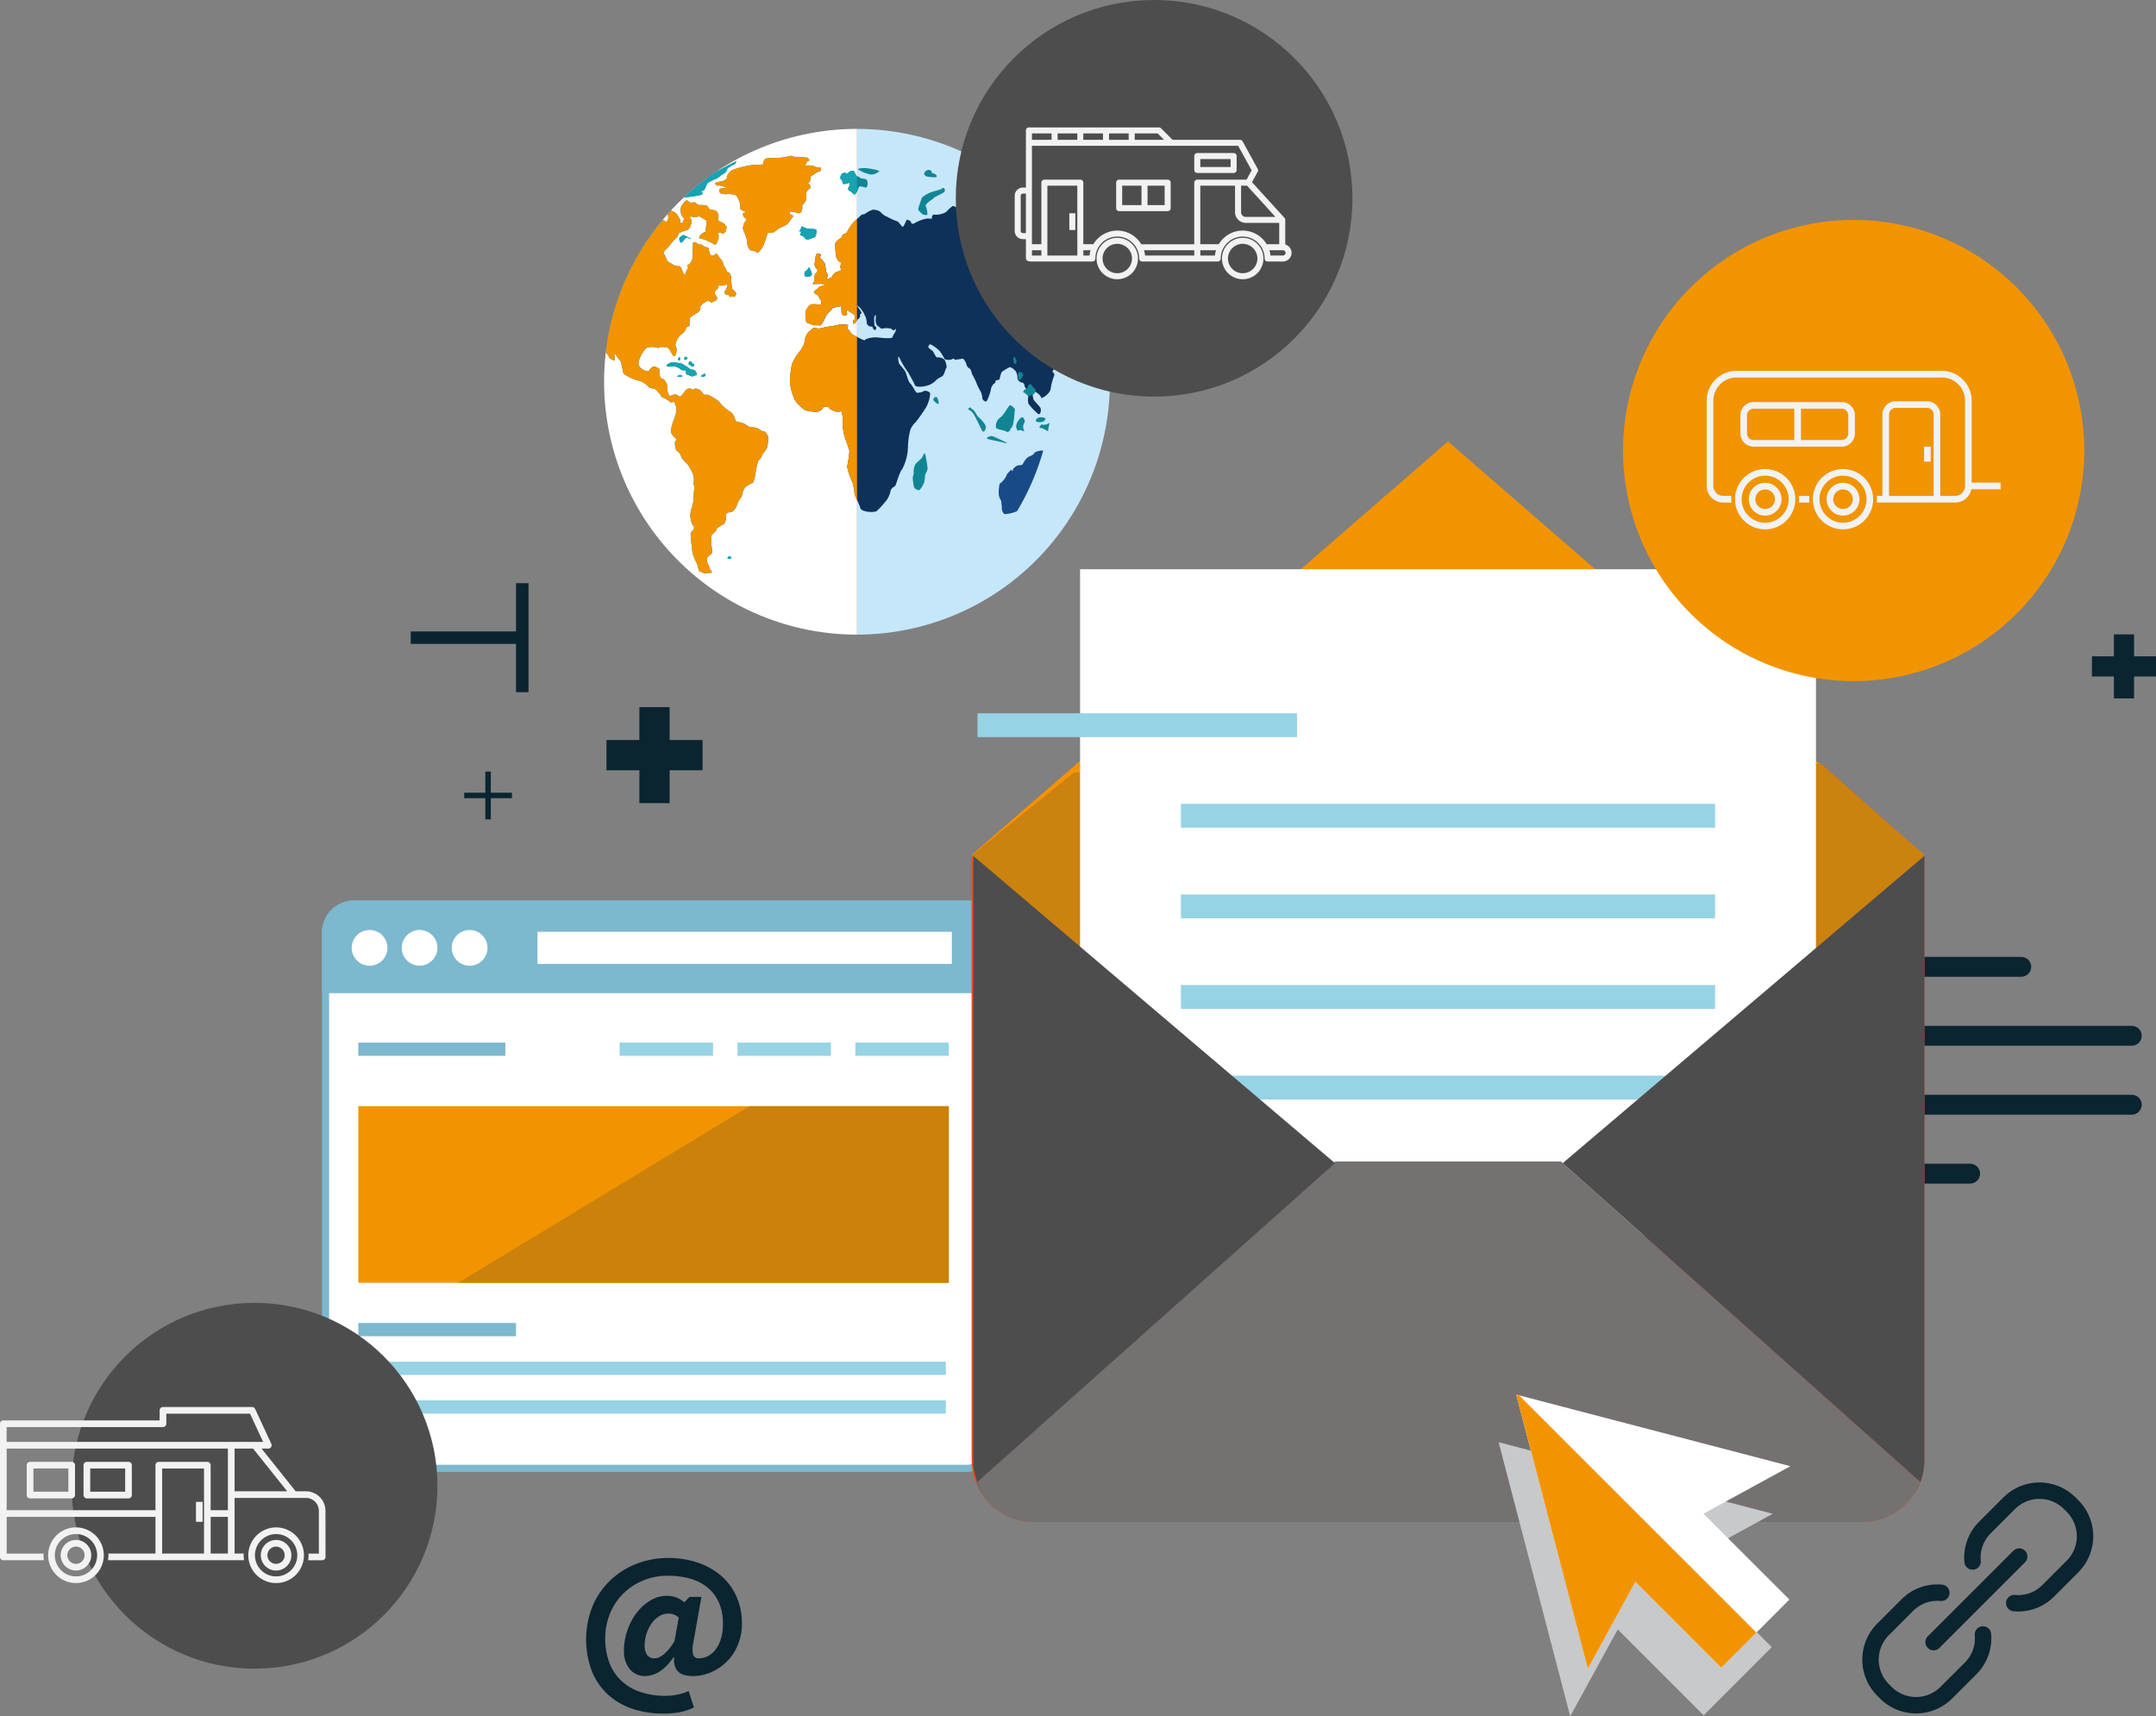 <?xml version="1.0" encoding="UTF-8"?>
<svg xmlns="http://www.w3.org/2000/svg" xmlns:xlink="http://www.w3.org/1999/xlink" width="322.606" height="256.834" viewBox="0 0 322.606 256.834">
  <rect x="0" y="0" width="322.606" height="256.834" fill="#808080" stroke="none"/>
  <defs>
    <clipPath id="clip-path">
      <rect id="Прямоугольник_147" data-name="Прямоугольник 147" width="41.021" height="41.014" fill="none"></rect>
    </clipPath>
  </defs>
  <g id="Сгруппировать_859" data-name="Сгруппировать 859" transform="translate(-1776.713 1465.197)">
    <line id="Линия_67" data-name="Линия 67" x2="25.077" transform="translate(2054.078 -1320.515)" fill="none" stroke="#0a2430" stroke-linecap="round" stroke-linejoin="round" stroke-width="2.973"></line>
    <line id="Линия_68" data-name="Линия 68" x2="41.616" transform="translate(2054.078 -1310.194)" fill="none" stroke="#0a2430" stroke-linecap="round" stroke-linejoin="round" stroke-width="2.973"></line>
    <line id="Линия_69" data-name="Линия 69" x2="41.616" transform="translate(2054.078 -1299.878)" fill="none" stroke="#0a2430" stroke-linecap="round" stroke-linejoin="round" stroke-width="2.973"></line>
    <line id="Линия_70" data-name="Линия 70" x2="17.428" transform="translate(2054.078 -1289.562)" fill="none" stroke="#0a2430" stroke-linecap="round" stroke-linejoin="round" stroke-width="2.973"></line>
    <path id="Прямоугольник_158" data-name="Прямоугольник 158" d="M3.563,0H96.6a3.563,3.563,0,0,1,3.563,3.563V80.876A3.565,3.565,0,0,1,96.6,84.441H3.564A3.564,3.564,0,0,1,0,80.877V3.563A3.563,3.563,0,0,1,3.563,0Z" transform="translate(1825.423 -1329.903)" fill="#fff"></path>
    <path id="Контур_194" data-name="Контур 194" d="M96.438,166.195a3.727,3.727,0,0,1,3.725,3.722v75.926a3.728,3.728,0,0,1-3.725,3.724H4.792a3.728,3.728,0,0,1-3.724-3.724V169.917a3.727,3.727,0,0,1,3.724-3.722Zm0-1.07H4.792A4.792,4.792,0,0,0,0,169.917v75.926a4.792,4.792,0,0,0,4.792,4.793H96.438a4.792,4.792,0,0,0,4.794-4.793V169.917a4.792,4.792,0,0,0-4.794-4.792" transform="translate(1824.889 -1495.564)" fill="#7cb8ce"></path>
    <path id="Контур_195" data-name="Контур 195" d="M96.438,165.125H4.792A4.792,4.792,0,0,0,0,169.917v9.076H101.233v-9.076a4.792,4.792,0,0,0-4.794-4.792" transform="translate(1824.889 -1495.564)" fill="#7cb8ce"></path>
    <path id="Контур_196" data-name="Контур 196" d="M9.071,171.49a2.673,2.673,0,1,1-2.67-2.672,2.672,2.672,0,0,1,2.67,2.672" transform="translate(1825.615 -1494.844)" fill="#fff"></path>
    <path id="Контур_197" data-name="Контур 197" d="M15.331,171.49a2.671,2.671,0,1,1-2.67-2.672,2.67,2.67,0,0,1,2.67,2.672" transform="translate(1826.836 -1494.844)" fill="#fff"></path>
    <path id="Контур_198" data-name="Контур 198" d="M21.6,171.49a2.674,2.674,0,1,1-2.676-2.672A2.676,2.676,0,0,1,21.6,171.49" transform="translate(1828.058 -1494.844)" fill="#fff"></path>
    <rect id="Прямоугольник_159" data-name="Прямоугольник 159" width="62.004" height="4.808" transform="translate(1857.137 -1325.757)" fill="#fff"></rect>
    <rect id="Прямоугольник_160" data-name="Прямоугольник 160" width="21.995" height="1.983" transform="translate(1830.327 -1309.177)" fill="#7cb8ce"></rect>
    <rect id="Прямоугольник_161" data-name="Прямоугольник 161" width="23.601" height="1.981" transform="translate(1830.327 -1267.216)" fill="#7cb8ce"></rect>
    <rect id="Прямоугольник_162" data-name="Прямоугольник 162" width="87.912" height="1.98" transform="translate(1830.327 -1261.423)" fill="#96d3e4"></rect>
    <rect id="Прямоугольник_163" data-name="Прямоугольник 163" width="87.912" height="1.986" transform="translate(1830.327 -1255.635)" fill="#96d3e4"></rect>
    <rect id="Прямоугольник_164" data-name="Прямоугольник 164" width="13.977" height="1.983" transform="translate(1904.704 -1309.177)" fill="#96d3e4"></rect>
    <rect id="Прямоугольник_165" data-name="Прямоугольник 165" width="13.977" height="1.983" transform="translate(1887.067 -1309.177)" fill="#96d3e4"></rect>
    <rect id="Прямоугольник_166" data-name="Прямоугольник 166" width="13.976" height="1.983" transform="translate(1869.429 -1309.177)" fill="#96d3e4"></rect>
    <path id="Контур_352" data-name="Контур 352" d="M0,0H88.355V26.432H0Z" transform="translate(1830.327 -1299.663)" fill="#f29400"></path>
    <path id="Контур_199" data-name="Контур 199" d="M17.059,217.309H90.467V190.877H60.656Z" transform="translate(1828.215 -1490.542)" fill="#cc810a"></path>
    <path id="Контур_200" data-name="Контур 200" d="M59.852,144.18a37.84,37.84,0,1,0,0-75.68" transform="translate(1845.094 -1514.407)" fill="#c6e7fa"></path>
    <path id="Контур_201" data-name="Контур 201" d="M66.028,68.5a37.84,37.84,0,1,0,0,75.68" transform="translate(1838.918 -1514.407)" fill="#fff"></path>
    <path id="Контур_202" data-name="Контур 202" d="M91.2,108.774c-.5.011-1.148.246-1.158.417s-.7.478-.923.569a2.983,2.983,0,0,0-.766,1.027c-.094.231-.655.161-.865.256s-.633.436-.635.644-.116.183-.259-.054l-.271.288-.323.358a2.957,2.957,0,0,1-1.011,1.378c-.21.059-.25,1.079-.25,1.49a1.912,1.912,0,0,0,.355,1.129l.044.326.072.65a1.165,1.165,0,0,0,.381,1.041,5.379,5.379,0,0,0,1.4-.255,2.4,2.4,0,0,0,.51-.208,37.72,37.72,0,0,0,3.9-9.037.946.946,0,0,0-.2-.02" transform="translate(1841.413 -1506.553)" fill="#184b86"></path>
    <path id="Контур_203" data-name="Контур 203" d="M39.7,115.856c-.054.1.623.8.888,1.031a6.863,6.863,0,0,1,.93,1.746,2.823,2.823,0,0,1,.01,1.129c-.035.141.128.455.154.587a9.692,9.692,0,0,0-.134,1.692c.1.451-.525,1.846-.508,2.539s.326,1.6.453,1.531.17.63-.043.715-.458.637-.338.664-.008.572.026.792.215,1.659.253,2.016a11.112,11.112,0,0,0,.661,1.533c.108.3.217.859.261.943a1.142,1.142,0,0,0,.1.178,3.579,3.579,0,0,1,.539.247,3.351,3.351,0,0,0,1.2-.022c.261-.055.022-.3-.1-.425s-.225-.772-.362-.838a1.461,1.461,0,0,1-.074-1.058c.121-.182.6-.471.66-.621s.065-.862-.066-.958.039-.958-.057-1.386.742-.815.79-1.156.957-.7,1.164-.872a2.152,2.152,0,0,0,.289-1.352c-.1-.206.335-.375.529-.375a2.51,2.51,0,0,0,.485-.141c.075,0,.306-.43.429-.529s.381-1.123.607-1.293a1.77,1.77,0,0,0,.413-.97,3,3,0,0,1,.459-.885,4.966,4.966,0,0,1,1.116-.611,6.807,6.807,0,0,0,.439-1.919c.06-.49.314-1.146.333-1.307s.289-.3.338-.351a9.02,9.02,0,0,1,.386-.817,4.131,4.131,0,0,0,.609-.872,6.161,6.161,0,0,1,.161-.759l0-.333,0-.531c-.147-.412-.6-.925-.721-.813s-.643-.363-.909-.466a5.253,5.253,0,0,0-1.107-.183c-.171,0-.755-.476-1.018-.562s-.93-.209-1.054-.288-.283-1.073-.822-1.4a5.772,5.772,0,0,1-1.587-1.364c-.1-.276-1.138-.864-1.459-1.036a1.266,1.266,0,0,0-.862-.155c-.065.06-.461-.538-.667-.712s-.826-.307-.854-.157-.439.074-.534-.057-.416.051-.569.1-.662.833-.9,1.023-.519-.174-.673-.243a1.686,1.686,0,0,0-.913.233c-.163.115-.537-.833-.449-1.27s-.39-1.3-.76-1.323-.482-.932-.409-1.267-.664-.547-.85-.568-.647.447-.725.672-1.755-.306-1.555-1.311A4.582,4.582,0,0,1,34.5,99.51,2.979,2.979,0,0,1,36,99.464.392.392,0,0,0,36.5,99.4a3.213,3.213,0,0,1,1.183.117c.257.106.637,1.121.906,1.244s.372-.654.417-.842a1.97,1.97,0,0,0-.2-.809,2.772,2.772,0,0,1,.848-1.573,1.924,1.924,0,0,0,.808-1.016c-.037-.119.327-.214.424-.268s-.016-1.043.147-1.26a4.777,4.777,0,0,1,1.177-.773.939.939,0,0,0,.338-.84c-.088-.111.63-.722,1-.844s.7.215.6.266c.074-.037.589-.306.809-.451.256-.171,0-.636-.161-.774s-.066-.672.131-.722.374-.516.32-.617.822.082,1.156-.167.094.6-.149.932a.383.383,0,0,0,.336.594c.154-.066.324.18.354.275s.368-.1.589,0,.35-.3.369-.486-.528-.566-.614-.786a13.531,13.531,0,0,1-.129-1.764c-.014-.263-.366-.688-.48-.614s-.343-.681-.526-.845a.957.957,0,0,1-.219-.65c.01-.123-.619-.776-.772-1.083s-.364-.24-.376-.1-.449.158-.631.141-.329-.712-.329-.972-.809-.308-.943-.52-.662-.111-.747-.257a.836.836,0,0,0-.641-.227c-.1.054-.053,1.936-.14,2.446s-.52.951-.68.94-.061.361.045.329-.3.554-.357.94-.447-.018-.509-.366-.446-.825-.519-.7-.337-.143-.452-.069-.835-.421-1.127-.58-.456-1.053-.625-1.129-.026-.188-.032-.324.565-.657.737-.864a10.57,10.57,0,0,1,1.047-1.2,1.085,1.085,0,0,0,.4-.729,6.351,6.351,0,0,1,1.363-.533c.3-.1.556-.938.6-1.176a.985.985,0,0,0-.326-.754c-.14-.06.418-.082.6.013s.756-.171.982-.051.679.387,1.009.6l-.071.613-.133,1.038c-.872.362-1.122.983-.816.972a7.171,7.171,0,0,1,2.088.883c.392.282.517-.406.631-.638a1.713,1.713,0,0,0-.013-1.024c-.1-.133.452-.085.606.062s.335-.153.455-.206.177-.625.241-.739-.259-.232-.269-.374-.636-.417-.839-.513-.251-.531-.151-.6-.068-.626-.172-.807-.75-.329-.97-.329-.441-.505-.566-.578a3.323,3.323,0,0,0-1.169-.105c-.209.062-.59-.593-.938-.394s-.709-.233-.869-.319-.979.793-.969,1.409a1.716,1.716,0,0,0,.446,1.234c.13.019-.029.577-.172.736s-.488-.167-.355-.307-.356-.788-.523-1.052a2.091,2.091,0,0,0-.834-.474c-.17.183-.335.369-.5.558a1.376,1.376,0,0,1,.067.737c-.123.379-.437.435-.455.271-.01-.073-.171-.125-.357-.151a37.682,37.682,0,0,0-8.51,19.78,2.283,2.283,0,0,1,.445.632c.106.333.682.55.792.619s.143-.638.067-.82.14-.292.135-.157a5.169,5.169,0,0,0,.724.976c.18.221.368,1.666.541,1.975a6.8,6.8,0,0,0,2.376,1.064,2.928,2.928,0,0,1,1.317.888c.1.173.815.261.969.327s.52.556.67.656a.825.825,0,0,1,.271.466c0,.074.94.43,1.171.682a.5.5,0,0,0,.674.076c.074-.105.257.5.354.707a1.355,1.355,0,0,1,.045.808,10.371,10.371,0,0,1-.368,1.217,4.894,4.894,0,0,0-.423,1.834,2.154,2.154,0,0,0,.706.919.218.218,0,0,1-.041.4c-.151.02-.08,1.335.272,1.527a1.336,1.336,0,0,1,.6.877" transform="translate(1838.96 -1512.665)" fill="#128594"></path>
    <path id="Контур_204" data-name="Контур 204" d="M41.584,90.3v0c-.011.007-.016.01,0,0" transform="translate(1841.529 -1510.157)" fill="#128594"></path>
    <path id="Контур_205" data-name="Контур 205" d="M39.655,77.791c.452-.074,1.207-.2,1.261-.33a.786.786,0,0,0-.045-.522c.072,0,.157.007.22.007.171,0,.459-.943.638-1.163a10.185,10.185,0,0,1,1.464-.7,10.827,10.827,0,0,1,.994-.728c.208-.063.513-.547.465-.646s.7-.547.986-.668.428-.453.321-.466c-.068-.008-1.646.819-3.1,1.638a37.923,37.923,0,0,0-4.656,3.739c.449-.033,1.151-.117,1.447-.166" transform="translate(1840.873 -1513.611)" fill="#128594"></path>
    <path id="Контур_206" data-name="Контур 206" d="M64.441,124.311a13.393,13.393,0,0,0,1.576-1.758,4.113,4.113,0,0,0,.528-1.379,1.316,1.316,0,0,1,.619-.572c.151-.042.643-2.084,1.074-2.529a7.459,7.459,0,0,0,.881-3.381,10.69,10.69,0,0,1,.376-2.606,3.428,3.428,0,0,1,.814-1.117,24.168,24.168,0,0,0,1.544-2.22,4.883,4.883,0,0,0,.586-2.048c-.062-.286-.786-.483-.923-.344a2.439,2.439,0,0,1-1.034.256c-.219,0-.719-1.166-1.027-1.407s-.59-1.579-.768-1.831a12.868,12.868,0,0,0-.833-1.041c-.158-.147-.185-.856-.219-1.05s.3.127.358.406A13.809,13.809,0,0,0,69.1,103.5c.249.384.9,1.6,1.068,1.988s1.622.186,2.094-.033a3.1,3.1,0,0,0,1.083-.733c.02-.133.777-.478.983-.646s.394-1.043.532-1.181-.109-.978-.27-1.225a1.323,1.323,0,0,0-1.059-.35c-.154.1-.482-.56-.6-.8s-.692-.538-.754-.7.154-.427.245-.484a4.839,4.839,0,0,1,1.464,1.06,7.8,7.8,0,0,1,.713,1.175,1.541,1.541,0,0,0,1.083.039.3.3,0,0,1,.476.079l.265-.047.92-.145a1.8,1.8,0,0,1,.552.976.912.912,0,0,0,.446.515c.179.044.31.647.366.8s.58,1.053.687,1.432a9.217,9.217,0,0,0,.661,1.318,3.15,3.15,0,0,1,.195.933.682.682,0,0,0,.55.451c.208-.013.631-1.335.729-1.825a1.391,1.391,0,0,1,.532-.9c.1,0,.173-.275.173-.381s.537-.091.584-.226.2-1.007.393-1.139a8.057,8.057,0,0,1,1.105-.658c.237-.082.841.439.978.685a2.12,2.12,0,0,1,.207.964c-.053.1.32.637.643.63s.425.408.431.559.44.583.525.778a1.7,1.7,0,0,1,0,.839,2.891,2.891,0,0,0,.043,1.006,9.685,9.685,0,0,0,1.426,1.5c.373.3.547-.621.356-.909s-.839-.961-.989-1.159a2.406,2.406,0,0,1-.119-1.23c.054-.227.563.124.778.286a1.633,1.633,0,0,1,.5.648c.01.121,1.337-.624,1.385-1.434a8.222,8.222,0,0,1,.533-1.934c.044-.214-.133-.5-.244-.514s.2-.617.57-.609,1.274-.987,1.484-1.384a3.164,3.164,0,0,1,.69-.776,6.811,6.811,0,0,0,.4-1.372,3.686,3.686,0,0,0-.686-2.005,1.759,1.759,0,0,1-.111-.79c.051-.1.388-.208.423-.3s.422-.5.392-.682.238.233.416.385.366,1.114.587,1.221,1.1-1.024.988-1.753a2.276,2.276,0,0,1,.471-1.744,4.572,4.572,0,0,0,.856-1.076A37.888,37.888,0,0,0,87.93,77.932a.634.634,0,0,1-.143,0l-.325-.07c-.54-.116-.856-.7-.765-.828a.382.382,0,0,0,0-.256c-.3-.274-.613-.543-.929-.8-.255-.008-.525,0-.685-.008a2.916,2.916,0,0,1-1.156-.37c-.127-.124-.552.115-.576.348s-.767.344-.838.523a.4.4,0,0,1-.529.091c-.075-.1-.761.241-1.1.292a5.828,5.828,0,0,0-1.13.393,1.794,1.794,0,0,0-.576.569c-.056.147-.5.392-.637.449s-.111.693.069.784-.337-.076-.566-.2-.484.276-.554.409-.282-.079-.275-.271-.565-.344-.639-.191-.476-.051-.639-.137-.877.656-1.141.921a3.11,3.11,0,0,1-1.765.372c-.238-.1-.468.562-.266.6s-.513-.032-.9,0a6.329,6.329,0,0,0-1.807.7.294.294,0,0,1-.492-.2c0-.157-.435-.3-.564-.345s-.381.854-.606,1.027-.5-.7-1.032-.842-1.366-.658-1.6-.719a3.17,3.17,0,0,1-.842-.7,2.407,2.407,0,0,0-1.032-.262,3.375,3.375,0,0,0-1.113.563c-.192.158-.477.127-.568.184s-.9.838-1.2,1.083a9.6,9.6,0,0,0-1.022,1.548.728.728,0,0,1-.537.3c-.1,0-.188.286-.188.39s-.915.58-1.01,1a9.523,9.523,0,0,0,.088,1.7c0,.338.338,1.006.592,1.018s.124.574.057.73.158.331.151.465-.643.321-.835.4a1.462,1.462,0,0,0-.559.681c-.036.145-.646.247-.848.44a4.636,4.636,0,0,1,.172-.44.731.731,0,0,0-.14-.691c-.094-.078-.14-1.179-.3-1.415a4.881,4.881,0,0,0-.632-.715c-.1-.076.066-.366.118-.49s-.51-.194-.669-.1-.238,1.181-.3,1.478a.968.968,0,0,0,.378.778c.092.023.066.559-.133.577s-.384.8-.28.98-.143.529-.262.612.766.032,1.171.024.716.168.675.2-.773.142-.9.315-.624.505-.722.639.166.425.374.413.449.724.614.86.1.519.03.626-1.058-.073-1.433.018-.848.885-.881,1.185a7.381,7.381,0,0,0,.109,1.393c.047.239.834.388.991.5s.914,0,1.068.074.66-.76.761-1.146.9-1.1,1.062-1.362,1.03-.233,1.242-.37.094.655.2,1.087.926.38.8-.027.084-.584.116-.437.827.471.978.7.108.717-.067.712-.185.532,0,.593.433-.609.635-.709.361-.515.269-.547.166-.4.283-.28a4.748,4.748,0,0,0-.762-1.15c-.337-.341-.1-.19.529.335l.437.612c.085.108.195.442.27.565l.1.177a4.175,4.175,0,0,1,.16.958.686.686,0,0,0,.547.453c.207-.016.367.1.324.105s.136.411.344.423.294-.523.085-.534-.174-.783-.2-1.114.149-.609.219-.609,0,.687,0,.845a2.207,2.207,0,0,0,.188.693l.213.161.477.369c.686-.2,1.606-.048,1.571.093s.505.172.54-.053.057.006.057.163-.451.765-.525,1.049-1.657.091-2.339.038-1.684.179-1.76.384-1.14-.467-1.625-.67-.871-.95-.972-1.046.085-.337.037-.485-1.158-.178-1.481-.056-1.991.3-2.386.466a2.113,2.113,0,0,1-1.172-.044c-.183-.03-.626.513-.847.612a2.949,2.949,0,0,0-.632,1.717l-.3.589-.2.378a8.611,8.611,0,0,0-1.337,2.1,13.408,13.408,0,0,0-.321,2.968,9.543,9.543,0,0,0,.755,2.5,6,6,0,0,0,1.53,1.481,5.468,5.468,0,0,0,1.815.232,1.114,1.114,0,0,0,.915-.767l.534.055.244.024c.012.3.8.534.994.641a1.676,1.676,0,0,0,.862-.019c.155-.044.329,1.344.215,1.748a8.024,8.024,0,0,0,.386,2.232c.115.424.6,1.583.648,2a19.982,19.982,0,0,1-.339,2.284,9.008,9.008,0,0,0,.777,2.309,7.748,7.748,0,0,1,.315,1.7c0,.235.719,1.636.882,2.214s1.977.718,2.461.435" transform="translate(1843.455 -1513.031)" fill="#0e315a"></path>
    <path id="Контур_207" data-name="Контур 207" d="M88.547,102.276c.047.1.5-.261.776-.3s.445-.774.231-.826-.484-.619-.638-.69-.455.244-.442.464-.495.313-.593.5-.09.32.017.3.6.452.65.554" transform="translate(1842.013 -1508.176)" fill="#128594"></path>
    <path id="Контур_208" data-name="Контур 208" d="M88.161,105.441c.136-.053-.016-.773-.3-.834s-1.07.954-.92,1.534.313.544.394.422.549.08.688.127.135-.1,0-.311a1.067,1.067,0,0,1,.134-.938" transform="translate(1841.84 -1507.367)" fill="#128594"></path>
    <path id="Контур_209" data-name="Контур 209" d="M87.112,105.031c.032-.259.081-1.067.128-1.227s-.441-.625-.68-.707-1,1.573-1.548,1.865a1.563,1.563,0,0,0-.6,1.536c.149.233,1.291.356,1.489.532s.422-.029.544-.059.082-.105.036-.135.4-.5.462-.8.141-.753.173-1.009" transform="translate(1841.34 -1507.661)" fill="#128594"></path>
    <path id="Контур_210" data-name="Контур 210" d="M84.222,107.028a.85.85,0,0,0-.972.259c-.043.164,1.648.431,2.211.584s.911.2.783.106-1.594-.786-2.022-.95" transform="translate(1841.123 -1506.904)" fill="#128594"></path>
    <path id="Контур_211" data-name="Контур 211" d="M87.008,97.953c.137-.189-.188-1.076-.353-.872s-.043.715.007.9.21.166.345-.024" transform="translate(1841.771 -1508.839)" fill="#128594"></path>
    <path id="Контур_212" data-name="Контур 212" d="M87.915,99.488c.1-.227-.121-.478-.488-.558s-.313,1.025-.149,1.168.539-.379.637-.609" transform="translate(1841.884 -1508.473)" fill="#128594"></path>
    <path id="Контур_213" data-name="Контур 213" d="M89.385,105.2c.439.307,1.417.166,1.446-.425-.429-.284-1.482-.238-1.446.425" transform="translate(1842.319 -1507.365)" fill="#128594"></path>
    <path id="Контур_214" data-name="Контур 214" d="M89.254,94.008a.617.617,0,0,0-.221.583h-.076c-.146,0-.16.575-.007.675s.523-.449.713-.581a1.066,1.066,0,0,1,.639-.168,1.661,1.661,0,0,0,.755-.227.643.643,0,0,0,.216-.258c-.087-.423-.189-.838-.289-1.252-.182.133-.386.278-.483.362-.194.177-1.01.705-1.248.868" transform="translate(1842.213 -1509.672)" fill="#128594"></path>
    <path id="Контур_215" data-name="Контур 215" d="M80.826,103.536l0,0c-.076-.056-.085-.063,0,0" transform="translate(1840.64 -1507.583)" fill="#128594"></path>
    <path id="Контур_216" data-name="Контур 216" d="M83.543,106.1a4.585,4.585,0,0,0-1.165-1.344l-.183-.3-.2-.332c-.179-.364-.722-.643-.768-.753s-.219.317-.405.2c.1.068.3.21.587.413.508.363,1.489,2.829,1.711,3s.582-.517.423-.88" transform="translate(1840.649 -1507.61)" fill="#128594"></path>
    <path id="Контур_217" data-name="Контур 217" d="M76.566,102.371c-.14.278.721.87.789.734a1.614,1.614,0,0,0-.265-.969c-.151-.147-.388-.042-.523.235" transform="translate(1839.816 -1507.861)" fill="#128594"></path>
    <path id="Контур_218" data-name="Контур 218" d="M67.03,114.159c.032.293.627.525.8.477a3.234,3.234,0,0,0,.722-1.188,5.772,5.772,0,0,0,.123-.933.868.868,0,0,1,.147-.462,1.539,1.539,0,0,0,.24-.666,18.127,18.127,0,0,0-.369-2.163c-.008-.275-.318.142-.4.417s-.856.839-1.029,1.074a2.359,2.359,0,0,0-.293,1.165,1.768,1.768,0,0,1-.143.828,8.112,8.112,0,0,0,.2,1.451" transform="translate(1846.451 -1506.483)" fill="#128594"></path>
    <path id="Контур_219" data-name="Контур 219" d="M43.646,122.4h.521c.093-.562-.546-.468-.521,0" transform="translate(1841.934 -1503.971)" fill="#128594"></path>
    <path id="Контур_220" data-name="Контур 220" d="M57.819,73.632a1.758,1.758,0,0,1-.878-.191,2.236,2.236,0,0,0-1.188-.092c-.246.1-.078-.594.261-.669s.055-.557-.308-.558-1.255-.134-1.463-.088-.619-.147-.771-.167a15.458,15.458,0,0,1-1.727.3,12.574,12.574,0,0,0-2.021.1c-.274.073-.468.6-.43.788s-1.206.186-1.6.19a12.955,12.955,0,0,0-3.023.75c-.544.3-.973,1.061-.79,1.08s-.3.447-.594.549-.993.145-1.158.311.174.276.24.388.261-.1.446.008a8.509,8.509,0,0,0,.951.214c.164.066-.514.195-.834.215s-.247.651.013.736.929.179,1,.072.795.118,1.124.158.575.853.674,1.032a2.66,2.66,0,0,1,.1.981c-.023.182.58.51.687.4s.078.282-.164.259-.081.675.215.776.091.525-.079.654-.078.539-.256.686.624,1.524.62,2.236.436,1.288.606,1.288.754.142.831.294.359-.105.468-.222a6.236,6.236,0,0,0,.528-.755,18.81,18.81,0,0,0,.632-1.88c.053-.154.722-.056.875-.135a7.283,7.283,0,0,0,.715-.526c.122-.1,1.077-.5,1.337-.694s.7-.994.9-1.168-.106-.122-.36-.287a.273.273,0,0,1-.067-.448,3.052,3.052,0,0,1,1.105.231c.266.105.77-.261.576-.4s-.091-.134,0-.075.194-.465.093-.566.778-.742.621-1.348.24-1.228.476-1.236.168-.684-.115-.748-.017-.124.088-.22a1.445,1.445,0,0,0,.18-.82c-.063-.117.43-.245.517-.384a2.359,2.359,0,0,1,.856-.455c.2-.045.307-.577.092-.552" transform="translate(1841.63 -1513.75)" fill="#128594"></path>
    <path id="Контур_221" data-name="Контур 221" d="M59.69,73.76c-.27-.09-.814.207-.746.376s-.445-.216-.805-.033-.461.82-.293.9.283.582.287.678.7.03.881-.116.151.509-.023.685.062.533.256.56.456.485.655.479.537-.77.614-1.058.742-.06,1.043.033.413-1.054.087-1.226-.737-.085-.875-.216a1.159,1.159,0,0,0-.519-.278c-.151-.02-.3-.7-.563-.789" transform="translate(1844.687 -1513.384)" fill="#128594"></path>
    <path id="Контур_222" data-name="Контур 222" d="M61.9,74.373a1.861,1.861,0,0,0,1.264-.491c.13-.123-1.483-.451-2.094-.471s-1.108.066-1.1.188a5.958,5.958,0,0,0,1.928.774" transform="translate(1845.118 -1513.449)" fill="#128594"></path>
    <path id="Контур_223" data-name="Контур 223" d="M53.47,86.385c-.142-.061-.221.47-.186.67s.522.183.731.147a.413.413,0,0,0,.367-.381c-.013-.172-.308-.958-.427-.958s-.345.58-.485.522" transform="translate(1843.811 -1511.021)" fill="#128594"></path>
    <path id="Контур_224" data-name="Контур 224" d="M55.181,81.251c-.114-.192-.949-.171-1.154-.183a2.324,2.324,0,0,1-.946-.354c-.116-.134-.212.517-.4.6s.094.208.173.141-.006.33-.093.468.558.235.633.446a.532.532,0,0,0,.589.3c.252-.042.756-.3.934-.32s.374-.908.264-1.1" transform="translate(1843.682 -1512.028)" fill="#128594"></path>
    <path id="Контур_225" data-name="Контур 225" d="M69.863,77.394c.288-.287,1.471-.679,1.6-.975a.379.379,0,0,0-.2-.543.462.462,0,0,0-.294.2c-.029.049-1.387.367-1.8.57a4.752,4.752,0,0,0-1.079.687,16.664,16.664,0,0,0-.564,1.677c-.1.151.451.7.7.852a.9.9,0,0,0,.673.043,3.486,3.486,0,0,0-.253-1.3c-.129-.327.933-.919,1.22-1.212" transform="translate(1846.587 -1512.968)" fill="#128594"></path>
    <path id="Контур_226" data-name="Контур 226" d="M68.264,74.323c.447.442.688-.2,1.182-.135-.01-.9-1.228-.593-1.182.135" transform="translate(1846.733 -1513.405)" fill="#128594"></path>
    <path id="Контур_227" data-name="Контур 227" d="M75.534,74.411c-.012.164,1.237.3,1.6.235s-.078-.635-.612-.6-.975.2-.992.367" transform="translate(1839.618 -1513.326)" fill="#128594"></path>
    <path id="Контур_228" data-name="Контур 228" d="M37.658,82.173c-.133.122-.019.733.232.752s.649-.925.956-.735.516.262.467.163A8.96,8.96,0,0,0,38.28,81.8c-.108-.066-.49.253-.621.373" transform="translate(1840.755 -1511.815)" fill="#128594"></path>
    <path id="Контур_229" data-name="Контур 229" d="M40.324,99.547c0,.1.544.087.635-.08s.042-.3-.108-.3-.527.275-.527.381" transform="translate(1841.285 -1508.427)" fill="#128594"></path>
    <path id="Контур_230" data-name="Контур 230" d="M38.745,98.928c.261-.05.136.373.2.522s.686.274.811.379.451-.191.7-.161-.082-.865-.5-.84-.753-.379-.848-.428a6.7,6.7,0,0,1-.729-.454,5.908,5.908,0,0,0-1.567-.206,1.179,1.179,0,0,0-.82.49c-.057.124.576.206.755.11a1.793,1.793,0,0,1,1.2.311.942.942,0,0,0,.8.277" transform="translate(1840.439 -1508.705)" fill="#128594"></path>
    <path id="Контур_231" data-name="Контур 231" d="M37.338,99.517c0,.1.552.038.682.043s.13-.088-.008-.2-.674.051-.674.158" transform="translate(1840.703 -1508.396)" fill="#128594"></path>
    <path id="Контур_232" data-name="Контур 232" d="M37.706,97.115c-.143-.057-.258.17-.258.275a.187.187,0,0,0,.177.194c.1,0,.225-.41.081-.468" transform="translate(1840.725 -1508.828)" fill="#128594"></path>
    <path id="Контур_233" data-name="Контур 233" d="M38.706,97.221a.541.541,0,0,0-.353-.194c-.074,0-.123.182-.112.4s.513-.108.465-.21" transform="translate(1840.879 -1508.843)" fill="#128594"></path>
    <path id="Контур_234" data-name="Контур 234" d="M39.433,98.392c.222-.11.251-.376.118-.361s-.378-.381-.52-.439-.261.237-.261.366.079.219.178.194.258.344.484.24" transform="translate(1840.982 -1508.735)" fill="#128594"></path>
    <path id="Контур_235" data-name="Контур 235" d="M90.95,105.529c-.115.061-.669.125-.742.018s-.183.225-.3.276-.055.345.123.257c.123-.062.649.228,1.077.5.086-.425.161-.85.231-1.279-.153.08-.313.191-.386.228" transform="translate(1842.409 -1507.23)" fill="#128594"></path>
    <path id="Контур_236" data-name="Контур 236" d="M39.7,115.856c-.054.1.623.8.888,1.031a6.863,6.863,0,0,1,.93,1.746,2.823,2.823,0,0,1,.01,1.129c-.035.141.128.455.154.587a9.692,9.692,0,0,0-.134,1.692c.1.451-.525,1.846-.508,2.539s.326,1.6.453,1.531.17.63-.043.715-.458.637-.338.664-.008.572.026.792.215,1.659.253,2.016a11.112,11.112,0,0,0,.661,1.533c.108.3.217.859.261.943a1.142,1.142,0,0,0,.1.178,3.579,3.579,0,0,1,.539.247,3.351,3.351,0,0,0,1.2-.022c.261-.055.022-.3-.1-.425s-.225-.772-.362-.838a1.461,1.461,0,0,1-.074-1.058c.121-.182.6-.471.66-.621s.065-.862-.066-.958.039-.958-.057-1.386.742-.815.79-1.156.957-.7,1.164-.872a2.152,2.152,0,0,0,.289-1.352c-.1-.206.335-.375.529-.375a2.51,2.51,0,0,0,.485-.141c.075,0,.306-.43.429-.529s.381-1.123.607-1.293a1.77,1.77,0,0,0,.413-.97,3,3,0,0,1,.459-.885,4.966,4.966,0,0,1,1.116-.611,6.807,6.807,0,0,0,.439-1.919c.06-.49.314-1.146.333-1.307s.289-.3.338-.351a9.02,9.02,0,0,1,.386-.817,4.131,4.131,0,0,0,.609-.872,6.161,6.161,0,0,1,.161-.759l0-.333,0-.531c-.147-.412-.6-.925-.721-.813s-.643-.363-.909-.466a5.253,5.253,0,0,0-1.107-.183c-.171,0-.755-.476-1.018-.562s-.93-.209-1.054-.288-.283-1.073-.822-1.4a5.772,5.772,0,0,1-1.587-1.364c-.1-.276-1.138-.864-1.459-1.036a1.266,1.266,0,0,0-.862-.155c-.065.06-.461-.538-.667-.712s-.826-.307-.854-.157-.439.074-.534-.057-.416.051-.569.1-.662.833-.9,1.023-.519-.174-.673-.243a1.686,1.686,0,0,0-.913.233c-.163.115-.537-.833-.449-1.27s-.39-1.3-.76-1.323-.482-.932-.409-1.267-.664-.547-.85-.568-.647.447-.725.672-1.755-.306-1.555-1.311A4.582,4.582,0,0,1,34.5,99.51,2.979,2.979,0,0,1,36,99.464.392.392,0,0,0,36.5,99.4a3.213,3.213,0,0,1,1.183.117c.257.106.637,1.121.906,1.244s.372-.654.417-.842a1.97,1.97,0,0,0-.2-.809,2.772,2.772,0,0,1,.848-1.573,1.924,1.924,0,0,0,.808-1.016c-.037-.119.327-.214.424-.268s-.016-1.043.147-1.26a4.777,4.777,0,0,1,1.177-.773.939.939,0,0,0,.338-.84c-.088-.111.63-.722,1-.844s.7.215.6.266c.074-.037.589-.306.809-.451.256-.171,0-.636-.161-.774s-.066-.672.131-.722.374-.516.32-.617.822.082,1.156-.167.094.6-.149.932a.383.383,0,0,0,.336.594c.154-.066.324.18.354.275s.368-.1.589,0,.35-.3.369-.486-.528-.566-.614-.786a13.531,13.531,0,0,1-.129-1.764c-.014-.263-.366-.688-.48-.614s-.343-.681-.526-.845a.957.957,0,0,1-.219-.65c.01-.123-.619-.776-.772-1.083s-.364-.24-.376-.1-.449.158-.631.141-.329-.712-.329-.972-.809-.308-.943-.52-.662-.111-.747-.257a.836.836,0,0,0-.641-.227c-.1.054-.053,1.936-.14,2.446s-.52.951-.68.94-.061.361.045.329-.3.554-.357.94-.447-.018-.509-.366-.446-.825-.519-.7-.337-.143-.452-.069-.835-.421-1.127-.58-.456-1.053-.625-1.129-.026-.188-.032-.324.565-.657.737-.864a10.57,10.57,0,0,1,1.047-1.2,1.085,1.085,0,0,0,.4-.729,6.351,6.351,0,0,1,1.363-.533c.3-.1.556-.938.6-1.176a.985.985,0,0,0-.326-.754c-.14-.06.418-.082.6.013s.756-.171.982-.051.679.387,1.009.6l-.071.613-.133,1.038c-.872.362-1.122.983-.816.972a7.171,7.171,0,0,1,2.088.883c.392.282.517-.406.631-.638a1.713,1.713,0,0,0-.013-1.024c-.1-.133.452-.085.606.062s.335-.153.455-.206.177-.625.241-.739-.259-.232-.269-.374-.636-.417-.839-.513-.251-.531-.151-.6-.068-.626-.172-.807-.75-.329-.97-.329-.441-.505-.566-.578a3.323,3.323,0,0,0-1.169-.105c-.209.062-.59-.593-.938-.394s-.709-.233-.869-.319-.979.793-.969,1.409a1.716,1.716,0,0,0,.446,1.234c.13.019-.029.577-.172.736s-.488-.167-.355-.307-.356-.788-.523-1.052a2.091,2.091,0,0,0-.834-.474c-.17.183-.335.369-.5.558a1.376,1.376,0,0,1,.067.737c-.123.379-.437.435-.455.271-.01-.073-.171-.125-.357-.151-.171.2-.333.416-.5.623s-.327.412-.486.62c-.171.225-.342.448-.505.675-.149.2-.294.409-.439.615-.217.31-.431.619-.636.931s-.393.6-.583.909c-.161.263-.315.533-.473.8-.108.183-.213.37-.32.556-.157.28-.312.562-.461.845-.084.161-.166.324-.25.488-.342.669-.667,1.346-.966,2.036-.01.022-.02.041-.027.059-.148.338-.288.685-.425,1.031-.055.131-.106.262-.157.393-.137.356-.271.711-.4,1.072-.02.059-.037.121-.06.18a36.689,36.689,0,0,0-1.072,3.694c-.02.085-.039.17-.06.253a38.261,38.261,0,0,0-.685,3.971.132.132,0,0,1-.006.03,2.283,2.283,0,0,1,.445.632c.106.333.682.55.792.619s.143-.638.067-.82.14-.292.135-.157a5.169,5.169,0,0,0,.724.976c.18.221.368,1.666.541,1.975a6.8,6.8,0,0,0,2.376,1.064,2.928,2.928,0,0,1,1.317.888c.1.173.815.261.969.327s.52.556.67.656a.825.825,0,0,1,.271.466c0,.074.94.43,1.171.682a.5.5,0,0,0,.674.076c.074-.105.257.5.354.707a1.355,1.355,0,0,1,.045.808,10.371,10.371,0,0,1-.368,1.217,4.894,4.894,0,0,0-.423,1.834,2.154,2.154,0,0,0,.706.919.218.218,0,0,1-.041.4c-.151.02-.08,1.335.272,1.527a1.336,1.336,0,0,1,.6.877" transform="translate(1838.96 -1512.665)" fill="#f29400"></path>
    <line id="Линия_71" data-name="Линия 71" x1="0.001" y2="0.002" transform="translate(1883.114 -1419.859)" fill="#16a3b2"></line>
    <path id="Контур_237" data-name="Контур 237" d="M39.655,77.791c.452-.074,1.207-.2,1.261-.33a.786.786,0,0,0-.045-.522c.072,0,.157.007.22.007.171,0,.459-.943.638-1.163a10.185,10.185,0,0,1,1.464-.7,10.827,10.827,0,0,1,.994-.728c.208-.063.513-.547.465-.646s.7-.547.986-.668.428-.453.321-.466c-.068-.008-1.646.819-3.1,1.638l-.039.031c-.415.281-.823.574-1.226.87-.272.206-.539.415-.809.623-.14.114-.283.222-.423.336-.318.257-.633.521-.943.789q-.1.084-.2.168c-.342.3-.685.608-1.018.923.449-.033,1.151-.117,1.447-.166" transform="translate(1840.873 -1513.611)" fill="#16a3b2"></path>
    <path id="Контур_238" data-name="Контур 238" d="M60.644,94.867c-.177-.008-.185.532,0,.593.136.042.306-.3.467-.532V92.82c-.016-.014-.031-.032-.043-.045-.222-.225-.19-.231.043-.057V79.773c-.192.178-.38.348-.5.439a9.659,9.659,0,0,0-1.023,1.548.726.726,0,0,1-.537.3c-.1,0-.186.286-.186.39s-.917.58-1.011,1a9.523,9.523,0,0,0,.088,1.7c0,.338.338,1.006.592,1.018s.124.574.057.73.158.331.151.465-.643.321-.835.4a1.462,1.462,0,0,0-.559.681c-.036.145-.646.247-.848.44a4.631,4.631,0,0,1,.173-.44.735.735,0,0,0-.141-.691c-.094-.078-.14-1.178-.3-1.415a4.8,4.8,0,0,0-.632-.713c-.1-.078.066-.367.12-.49s-.511-.195-.67-.1-.238,1.179-.3,1.477a.971.971,0,0,0,.378.778c.092.023.066.559-.133.578s-.384.8-.28.979-.143.529-.262.612.766.032,1.171.024.716.168.675.2-.772.142-.9.315-.624.507-.721.639.165.425.373.413.449.724.614.86.1.519.03.626-1.056-.073-1.433.019-.848.884-.881,1.184a7.392,7.392,0,0,0,.11,1.395c.047.238.833.387.991.5s.913,0,1.067.073.66-.76.761-1.146.9-1.1,1.064-1.362,1.029-.233,1.242-.37.093.655.195,1.087.926.38.805-.026.082-.586.115-.439.828.471.979.7.106.717-.068.712" transform="translate(1843.831 -1512.208)" fill="#f29400"></path>
    <path id="Контур_239" data-name="Контур 239" d="M61.491,94.85c-.164-.084-.317-.159-.429-.208-.49-.208-.871-.95-.972-1.046s.084-.336.035-.484-1.156-.179-1.478-.057-1.991.3-2.388.467a2.125,2.125,0,0,1-1.172-.044c-.183-.031-.625.511-.846.611a2.944,2.944,0,0,0-.633,1.718l-.3.589-.2.376a8.73,8.73,0,0,0-1.337,2.1,13.58,13.58,0,0,0-.319,2.97,9.547,9.547,0,0,0,.755,2.5,5.989,5.989,0,0,0,1.53,1.482,5.458,5.458,0,0,0,1.813.232,1.113,1.113,0,0,0,.918-.768l.532.055.244.025c.013.3.8.534.994.641a1.68,1.68,0,0,0,.863-.02c.155-.044.33,1.344.215,1.748a7.976,7.976,0,0,0,.387,2.232c.114.425.6,1.585.648,2a20.173,20.173,0,0,1-.339,2.284,9.027,9.027,0,0,0,.776,2.31,7.735,7.735,0,0,1,.315,1.7,5.093,5.093,0,0,0,.392,1Z" transform="translate(1843.455 -1509.633)" fill="#f29400"></path>
    <path id="Контур_240" data-name="Контур 240" d="M43.646,122.4h.521c.093-.562-.546-.468-.521,0" transform="translate(1841.934 -1503.971)" fill="#16a3b2"></path>
    <path id="Контур_241" data-name="Контур 241" d="M54.434,80.44c.266.105.771-.262.576-.4s-.091-.134,0-.075.195-.465.094-.566.777-.742.62-1.348.24-1.228.477-1.236.167-.684-.116-.748-.017-.125.088-.221a1.441,1.441,0,0,0,.18-.819c-.063-.117.43-.245.517-.384a2.359,2.359,0,0,1,.856-.455c.2-.045.307-.577.092-.552a1.758,1.758,0,0,1-.878-.191,2.221,2.221,0,0,0-1.187-.092c-.247.1-.079-.6.259-.669s.055-.557-.308-.558-1.255-.134-1.463-.088-.619-.147-.771-.167a15.459,15.459,0,0,1-1.727.3,12.574,12.574,0,0,0-2.021.1c-.274.073-.468.6-.43.786s-1.206.188-1.6.191a12.9,12.9,0,0,0-3.023.75c-.544.3-.972,1.061-.79,1.08s-.3.447-.594.549-.993.145-1.158.311.176.276.24.388.261-.1.446.008a8.787,8.787,0,0,0,.951.214c.164.066-.513.194-.834.215s-.247.651.013.736.929.179,1,.072.795.117,1.124.158.575.852.675,1.032a2.686,2.686,0,0,1,.1.981c-.024.182.578.51.686.4s.078.282-.164.259-.081.674.215.774.091.526-.079.655-.078.538-.256.686.624,1.524.62,2.236.436,1.288.606,1.288.754.142.831.294.359-.105.468-.222a6.173,6.173,0,0,0,.528-.756,18.7,18.7,0,0,0,.632-1.879c.053-.154.722-.057.875-.135a7.484,7.484,0,0,0,.715-.526c.122-.1,1.077-.5,1.337-.7s.7-.994.9-1.166-.106-.122-.36-.287a.273.273,0,0,1-.067-.448,3.052,3.052,0,0,1,1.105.231" transform="translate(1841.63 -1513.75)" fill="#f29400"></path>
    <path id="Контур_242" data-name="Контур 242" d="M59.69,73.76c-.27-.09-.814.207-.746.376s-.445-.216-.805-.033-.461.82-.293.9.283.582.287.678.7.03.881-.116.151.509-.023.685.062.533.256.56.456.485.655.479c.1,0,.234-.2.357-.427V74.548h0c-.153-.02-.3-.7-.565-.789" transform="translate(1844.687 -1513.384)" fill="#16a3b2"></path>
    <path id="Контур_243" data-name="Контур 243" d="M54.016,87.2a.412.412,0,0,0,.366-.379c-.013-.173-.307-.96-.427-.96s-.344.578-.485.522-.221.47-.186.67.522.182.733.146" transform="translate(1843.811 -1511.021)" fill="#16a3b2"></path>
    <path id="Контур_244" data-name="Контур 244" d="M53.393,82.369a.533.533,0,0,0,.589.3c.252-.042.756-.3.934-.321s.374-.907.264-1.1-.949-.17-1.154-.183a2.324,2.324,0,0,1-.946-.354c-.116-.133-.21.519-.4.6s.094.208.173.141-.006.331-.093.47.559.234.633.445" transform="translate(1843.682 -1512.028)" fill="#16a3b2"></path>
    <path id="Контур_245" data-name="Контур 245" d="M37.658,82.173c-.133.122-.019.733.232.752s.649-.925.956-.735.516.262.467.163A8.96,8.96,0,0,0,38.28,81.8c-.108-.066-.49.253-.621.373" transform="translate(1840.755 -1511.815)" fill="#16a3b2"></path>
    <path id="Контур_246" data-name="Контур 246" d="M40.324,99.547c0,.1.544.087.635-.08s.042-.3-.108-.3-.527.275-.527.381" transform="translate(1841.285 -1508.427)" fill="#16a3b2"></path>
    <path id="Контур_247" data-name="Контур 247" d="M38.745,98.928c.261-.05.136.373.2.522s.686.274.811.379.451-.191.7-.161-.082-.865-.5-.84-.753-.379-.848-.428a6.7,6.7,0,0,1-.729-.454,5.908,5.908,0,0,0-1.567-.206,1.179,1.179,0,0,0-.82.49c-.057.124.576.206.755.11a1.793,1.793,0,0,1,1.2.311.942.942,0,0,0,.8.277" transform="translate(1840.439 -1508.705)" fill="#16a3b2"></path>
    <path id="Контур_248" data-name="Контур 248" d="M37.338,99.517c0,.1.552.038.682.043s.13-.088-.008-.2-.674.051-.674.158" transform="translate(1840.703 -1508.396)" fill="#16a3b2"></path>
    <path id="Контур_249" data-name="Контур 249" d="M37.706,97.115c-.143-.057-.258.17-.258.275a.187.187,0,0,0,.177.194c.1,0,.225-.41.081-.468" transform="translate(1840.725 -1508.828)" fill="#16a3b2"></path>
    <path id="Контур_250" data-name="Контур 250" d="M38.706,97.221a.541.541,0,0,0-.353-.194c-.074,0-.123.182-.112.4s.513-.108.465-.21" transform="translate(1840.879 -1508.843)" fill="#16a3b2"></path>
    <path id="Контур_251" data-name="Контур 251" d="M39.433,98.392c.222-.11.251-.376.118-.361s-.378-.381-.52-.439-.261.237-.261.366.079.219.178.194.258.344.484.24" transform="translate(1840.982 -1508.735)" fill="#16a3b2"></path>
    <path id="Контур_252" data-name="Контур 252" d="M40.5,76.3c-.039-.041-.2.075-.128.146.035.049.19-.068.128-.146" transform="translate(1841.291 -1512.887)" fill="#c6e7fa"></path>
    <path id="Контур_253" data-name="Контур 253" d="M44,86.752c-.031-.045-.192.074-.13.149.037.042.2-.075.13-.149" transform="translate(1841.975 -1510.85)" fill="#c6e7fa"></path>
    <path id="Контур_254" data-name="Контур 254" d="M127.141,107.639l35.608,30.915,35.609,30.911H55.924l35.611-30.911Z" transform="translate(1866.239 -1506.774)" fill="#f29400"></path>
    <path id="Контур_255" data-name="Контур 255" d="M183.06,148.044l15.379,13.726V252.18a9.271,9.271,0,0,1-9.271,9.276H65.134a9.269,9.269,0,0,1-9.268-9.276V161.77l15.379-12.446" transform="translate(1866.229 -1498.895)" fill="#ed491a"></path>
    <path id="Контур_256" data-name="Контур 256" d="M183.06,148.044l15.379,13.726-69.727,67.9-72.845-67.9,15.379-12.446" transform="translate(1866.229 -1498.896)" fill="#cb820f"></path>
    <path id="Контур_257" data-name="Контур 257" d="M69.45,223.341v-99.7H179.559v99.7" transform="translate(1868.877 -1503.654)" fill="#fff"></path>
    <rect id="Прямоугольник_168" data-name="Прямоугольник 168" width="47.811" height="3.568" transform="translate(1922.973 -1358.457)" fill="#96d3e4"></rect>
    <rect id="Прямоугольник_169" data-name="Прямоугольник 169" width="79.927" height="3.569" transform="translate(1953.418 -1344.901)" fill="#96d3e4"></rect>
    <rect id="Прямоугольник_170" data-name="Прямоугольник 170" width="79.927" height="3.564" transform="translate(1953.418 -1331.335)" fill="#96d3e4"></rect>
    <rect id="Прямоугольник_171" data-name="Прямоугольник 171" width="79.927" height="3.567" transform="translate(1953.418 -1317.785)" fill="#96d3e4"></rect>
    <rect id="Прямоугольник_172" data-name="Прямоугольник 172" width="79.927" height="3.565" transform="translate(1953.418 -1304.224)" fill="#96d3e4"></rect>
    <path id="Контур_258" data-name="Контур 258" d="M110.149,197.806,56.392,245.753a9.239,9.239,0,0,0,8.64,6H189.065a9.242,9.242,0,0,0,8.642-6l-53.76-47.947Z" transform="translate(1866.331 -1489.191)" fill="#757171"></path>
    <path id="Контур_259" data-name="Контур 259" d="M129.887,205.515l53.49,47.7a9.386,9.386,0,0,1-.633,1.337l.013.017A9.187,9.187,0,0,0,184,249.939v-90.4Z" transform="translate(1880.662 -1496.654)" fill="#4d4d4d"></path>
    <path id="Контур_260" data-name="Контур 260" d="M56.494,253.216l53.491-47.7L55.867,159.536v90.4a9.245,9.245,0,0,0,1.244,4.631l.019-.017a8.906,8.906,0,0,1-.636-1.337" transform="translate(1866.477 -1496.654)" fill="#4d4d4d"></path>
    <path id="Контур_261" data-name="Контур 261" d="M48.546,253.279h1.785L49.107,260.2a3.815,3.815,0,0,0-.014,1.735.809.809,0,0,0,.857.537,2.959,2.959,0,0,0,1.3-.306,3.31,3.31,0,0,0,1.148-.944,5.051,5.051,0,0,0,.833-1.61,7.384,7.384,0,0,0,.318-2.3,7.623,7.623,0,0,0-.638-3.266,6.18,6.18,0,0,0-1.749-2.236,7.182,7.182,0,0,0-2.616-1.289,12.41,12.41,0,0,0-3.243-.405,9.508,9.508,0,0,0-3.7.711,9.289,9.289,0,0,0-2.973,1.966,8.945,8.945,0,0,0-1.978,2.976,9.641,9.641,0,0,0-.716,3.739,10.012,10.012,0,0,0,.6,3.573,7.25,7.25,0,0,0,1.749,2.694,7.749,7.749,0,0,0,2.848,1.711,11.641,11.641,0,0,0,3.891.6,9.306,9.306,0,0,0,1.687-.178,7.31,7.31,0,0,0,1.708-.537l.792,2.45a8.374,8.374,0,0,1-2.132.715,13.423,13.423,0,0,1-2.488.206,14.2,14.2,0,0,1-4.583-.716,10.273,10.273,0,0,1-3.651-2.118,9.591,9.591,0,0,1-2.409-3.485,13.446,13.446,0,0,1,.123-9.842,11.7,11.7,0,0,1,2.68-3.828,11.885,11.885,0,0,1,3.909-2.438,12.905,12.905,0,0,1,4.7-.856,13.71,13.71,0,0,1,4.365.674,10.429,10.429,0,0,1,3.5,1.942,8.86,8.86,0,0,1,2.322,3.088,9.783,9.783,0,0,1,.844,4.149,8.133,8.133,0,0,1-.574,3.064,7.554,7.554,0,0,1-3.93,4.135,6.81,6.81,0,0,1-2.872.613,4.821,4.821,0,0,1-1.19-.141,2.139,2.139,0,0,1-.917-.472,1.942,1.942,0,0,1-.549-.868,3.213,3.213,0,0,1-.1-1.328h-.1c-.257.356-.529.705-.828,1.047a6.136,6.136,0,0,1-.986.906,4.6,4.6,0,0,1-1.173.626,4.147,4.147,0,0,1-1.4.229,2.72,2.72,0,0,1-1.175-.268,2.89,2.89,0,0,1-.972-.753,3.819,3.819,0,0,1-.651-1.175,4.544,4.544,0,0,1-.24-1.532,9.351,9.351,0,0,1,.511-3.077,9.11,9.11,0,0,1,1.39-2.641,7.368,7.368,0,0,1,2.042-1.85,4.676,4.676,0,0,1,2.462-.7,3.728,3.728,0,0,1,1.507.268,4.456,4.456,0,0,1,1.125.7Zm-1.608,3.09a2.866,2.866,0,0,0-.687-.434,2.275,2.275,0,0,0-.894-.154,2.517,2.517,0,0,0-1.42.434,4.164,4.164,0,0,0-1.121,1.125,5.444,5.444,0,0,0-.729,1.545,5.844,5.844,0,0,0-.256,1.672,2.507,2.507,0,0,0,.344,1.377,1.3,1.3,0,0,0,1.189.537,1.649,1.649,0,0,0,.766-.216,3.6,3.6,0,0,0,.789-.576,7.184,7.184,0,0,0,.743-.815,7.386,7.386,0,0,0,.637-.972Z" transform="translate(1831.338 -1479.508)" fill="#0a2430"></path>
    <line id="Линия_72" data-name="Линия 72" y1="12.812" x2="12.813" transform="translate(2066.039 -1232.267)" fill="none" stroke="#0a2430" stroke-linecap="round" stroke-linejoin="round" stroke-width="2.456"></line>
    <path id="Контур_262" data-name="Контур 262" d="M187.44,255.855a6.338,6.338,0,0,0,5.07-1.824l3.646-3.651a6.4,6.4,0,0,0,0-9.058l-.413-.412a6.4,6.4,0,0,0-9.056,0l-3.648,3.645a6.338,6.338,0,0,0-1.83,5.073" transform="translate(1890.667 -1481.152)" fill="none" stroke="#0a2430" stroke-linecap="round" stroke-linejoin="round" stroke-width="2.456"></path>
    <path id="Контур_263" data-name="Контур 263" d="M185.244,258.051a6.336,6.336,0,0,1-1.824,5.069l-3.653,3.65a6.405,6.405,0,0,1-9.057,0l-.41-.416a6.4,6.4,0,0,1,0-9.053l3.647-3.651a6.328,6.328,0,0,1,5.07-1.827" transform="translate(1888.178 -1478.662)" fill="none" stroke="#0a2430" stroke-linecap="round" stroke-linejoin="round" stroke-width="2.456"></path>
    <g id="Сгруппировать_793" data-name="Сгруппировать 793" transform="translate(2000.953 -1249.376)">
      <g id="Сгруппировать_787" data-name="Сгруппировать 787" transform="translate(0 0)" clip-path="url(#clip-path)">
        <path id="Контур_177" data-name="Контур 177" d="M162.876,243.671l-41.02-10.712,10.714,41.014,7.109-13,12.861,12.856,10.189-10.195-12.862-12.85Z" transform="translate(-121.856 -232.959)" fill="#c7c9cb"></path>
      </g>
    </g>
    <path id="Контур_264" data-name="Контур 264" d="M165.082,237.715,124.063,227l10.718,41.015,7.107-13,12.859,12.856,10.189-10.2-12.862-12.847Z" transform="translate(1879.527 -1483.499)" fill="#fff"></path>
    <path id="Контур_265" data-name="Контур 265" d="M124.488,227.111l-.425-.11,10.717,41.015,7.108-13,12.858,12.855L160,262.619Z" transform="translate(1879.527 -1483.499)" fill="#f29400"></path>
    <path id="Контур_266" data-name="Контур 266" d="M205.734,135.086h-3.284V131.8h-3.015v3.283h-3.283V138.1h3.283v3.283h3.015V138.1h3.284Z" transform="translate(1893.585 -1502.063)" fill="#0a2430"></path>
    <path id="Контур_267" data-name="Контур 267" d="M50,145.832H45.073V140.91H40.551v4.922H35.626v4.523h4.925v4.923h4.522v-4.923H50Z" transform="translate(1831.836 -1500.287)" fill="#0a2430"></path>
    <rect id="Прямоугольник_173" data-name="Прямоугольник 173" width="1.865" height="16.312" transform="translate(1853.929 -1377.926)" fill="#0a2430"></rect>
    <rect id="Прямоугольник_174" data-name="Прямоугольник 174" width="16.312" height="1.865" transform="translate(1838.172 -1370.706)" fill="#0a2430"></rect>
    <rect id="Прямоугольник_175" data-name="Прямоугольник 175" width="0.817" height="7.146" transform="translate(1849.337 -1349.732)" fill="#0a2430"></rect>
    <rect id="Прямоугольник_176" data-name="Прямоугольник 176" width="7.146" height="0.815" transform="translate(1846.173 -1346.567)" fill="#0a2430"></rect>
    <path id="Контур_351" data-name="Контур 351" d="M34.506,0A34.506,34.506,0,1,1,0,34.506,34.506,34.506,0,0,1,34.506,0Z" transform="translate(2019.572 -1432.284)" fill="#f29400"></path>
    <ellipse id="Эллипс_12" data-name="Эллипс 12" cx="29.676" cy="29.676" rx="29.676" ry="29.676" transform="translate(1919.728 -1465.197)" fill="#4d4d4d"></ellipse>
    <g id="camper-van-06" transform="translate(2032.094 -1409.693)">
      <path id="Контур_187" data-name="Контур 187" d="M15.352,33.446c-.015.164-.025.327-.025.5s.01.332.025.5h-1.57c.015-.164.025-.327.025-.5s-.01-.332-.025-.5Zm-2.1.5a4.511,4.511,0,1,1-4.511-4.512A4.517,4.517,0,0,1,13.25,33.942Zm-.99,0a3.521,3.521,0,1,0-3.521,3.521A3.525,3.525,0,0,0,12.26,33.942Zm-1.066,0a2.455,2.455,0,1,1-2.455-2.455A2.458,2.458,0,0,1,11.194,33.942Zm-.991,0a1.465,1.465,0,1,0-1.465,1.465A1.466,1.466,0,0,0,10.2,33.942Zm14.7,0a4.511,4.511,0,1,1-4.511-4.512A4.517,4.517,0,0,1,24.9,33.942Zm-.991,0a3.521,3.521,0,1,0-3.521,3.521A3.525,3.525,0,0,0,23.913,33.942Zm-1.066,0a2.455,2.455,0,1,1-2.455-2.455A2.458,2.458,0,0,1,22.848,33.942Zm-.99,0a1.465,1.465,0,1,0-1.465,1.465A1.466,1.466,0,0,0,21.858,33.942ZM5.037,24.1V21.39A1.983,1.983,0,0,1,7.018,19.41h13.17a1.983,1.983,0,0,1,1.981,1.981V24.1a1.983,1.983,0,0,1-1.981,1.981H7.018A1.983,1.983,0,0,1,5.037,24.1Zm15.15-3.7H14.1v4.687h6.09a.992.992,0,0,0,.991-.991V21.39A.992.992,0,0,0,20.188,20.4ZM6.027,24.1a.992.992,0,0,0,.991.991h6.089V20.4H7.018a.992.992,0,0,0-.991.991V24.1Zm37.943,8.36H39.6a2.477,2.477,0,0,1-2.426,1.979H25.434c.015-.164.025-.327.025-.5s-.01-.332-.025-.5h.857V21.269a1.983,1.983,0,0,1,1.981-1.981H32.96a1.983,1.983,0,0,1,1.981,1.981V33.446h2.231a1.483,1.483,0,0,0,1.485-1.485V19.2a3.471,3.471,0,0,0-3.467-3.467H4.457A3.471,3.471,0,0,0,.99,19.2V31.96a1.483,1.483,0,0,0,1.485,1.485H3.693c-.015.164-.025.327-.025.5s.01.332.025.5H2.476A2.477,2.477,0,0,1,0,31.959V19.2a4.457,4.457,0,0,1,4.457-4.457H35.19A4.46,4.46,0,0,1,39.646,19.2V31.466H43.97Zm-16.688.989H33.95V21.269a.992.992,0,0,0-.991-.991H28.272a.992.992,0,0,0-.991.991V33.446Zm5.243-5.127h.991V26.077h-.991Z" transform="translate(0 -14.746)" fill="#f2f2f2"></path>
    </g>
    <circle id="Эллипс_13" data-name="Эллипс 13" cx="27.372" cy="27.372" r="27.372" transform="translate(1787.423 -1270.227)" fill="#4d4d4d"></circle>
    <g id="Caravan-08" transform="translate(1928.544 -1446.126)">
      <path id="Контур_191" data-name="Контур 191" d="M41.084,32.344a1.3,1.3,0,0,0-.6-.364V28.289a.452.452,0,0,0-.117-.3L35.51,22.654l.854-1.565a.453.453,0,0,0,0-.433L34.1,16.54a.45.45,0,0,0-.394-.233H23.622L21.9,14.589a.451.451,0,0,0-.319-.132H2.129a.45.45,0,0,0-.451.451v8.551H1.219A1.22,1.22,0,0,0,0,24.677v5.275a1.22,1.22,0,0,0,1.219,1.219h.459v2.854a.45.45,0,0,0,.383.445l.3.046a.481.481,0,0,0,.068.005h9.188a.45.45,0,0,0,.451-.451,3.281,3.281,0,0,1,6.562,0,.45.45,0,0,0,.451.451h11.3a.45.45,0,0,0,.451-.451,3.281,3.281,0,0,1,6.562,0,.45.45,0,0,0,.451.451h2.288a1.3,1.3,0,0,0,1.292-1.2h0A1.308,1.308,0,0,0,41.084,32.344Zm-2.068-4.5h-4.44a.7.7,0,0,1-.7-.7V23.17h.889ZM22.348,16.307h-4.39v-.95H21.4Zm-15.924,0v-.95H9.368v.95Zm3.845-.95h2.944v.95H10.268Zm3.845,0h2.944v.95H14.114Zm-8.591,0v.95H2.578v-.95Zm-4.3,14.915A.319.319,0,0,1,.9,29.953V24.678a.319.319,0,0,1,.319-.319h.459v5.913H1.219Zm1.359,2.561H3.99v.789H2.578Zm6.79.789H4.891V23.17H9.368Zm.9,0v-.789h1.089a4.187,4.187,0,0,0-.165.789Zm5.081-3.73a4.179,4.179,0,0,0-3.586,2.04H10.268V22.719a.45.45,0,0,0-.451-.451H4.441a.45.45,0,0,0-.451.451v9.212H2.578V17.207H33.434l2.02,3.666-.761,1.4H27.32a.45.45,0,0,0-.451.451v9.212H18.936A4.181,4.181,0,0,0,15.349,29.891Zm3.993,2.941H26.87v.789H19.507A4.136,4.136,0,0,0,19.342,32.832Zm8.429.789v-.789h2.353a4.187,4.187,0,0,0-.165.789Zm6.345-3.73a4.179,4.179,0,0,0-3.586,2.04H27.771V23.17h5.2v3.965a1.606,1.606,0,0,0,1.6,1.6h5.009v3.192H37.7A4.18,4.18,0,0,0,34.116,29.891Zm6.02,3.73H38.273a4.136,4.136,0,0,0-.165-.789h2.027a.4.4,0,0,1,.394.423A.4.4,0,0,1,40.136,33.622ZM15.349,30.974a3.1,3.1,0,1,0,3.1,3.1A3.1,3.1,0,0,0,15.349,30.974Zm0,5.3a2.2,2.2,0,1,1,2.2-2.2A2.2,2.2,0,0,1,15.349,36.271Zm18.767-5.3a3.1,3.1,0,1,0,3.1,3.1A3.1,3.1,0,0,0,34.116,30.974Zm0,5.3a2.2,2.2,0,1,1,2.2-2.2A2.2,2.2,0,0,1,34.116,36.271ZM23.338,26.533V22.72a.45.45,0,0,0-.451-.451H15.633a.45.45,0,0,0-.451.451v3.813a.45.45,0,0,0,.451.451h7.255A.45.45,0,0,0,23.338,26.533ZM16.083,23.17h2.894v2.912H16.083Zm6.354,2.912h-2.56V23.17h2.56ZM9.075,29.806h-.9v-2.5h.9Zm18.245-8.531h5.438a.45.45,0,0,0,.451-.451V18.741a.45.45,0,0,0-.451-.451H27.321a.45.45,0,0,0-.451.451v2.084A.45.45,0,0,0,27.321,21.275Zm.451-2.084h4.538v1.183H27.771V19.191Z" transform="translate(0 -14.457)" fill="#f2f2f2"></path>
    </g>
    <g id="Caravan-07" transform="translate(1776.713 -1254.641)">
      <path id="Контур_192" data-name="Контур 192" d="M11.367,32.712a4.162,4.162,0,1,0,4.162,4.162A4.166,4.166,0,0,0,11.367,32.712Zm0,7.33a3.168,3.168,0,1,1,3.168-3.168A3.171,3.171,0,0,1,11.367,40.042Zm0-5.454a2.286,2.286,0,1,0,2.286,2.286A2.288,2.288,0,0,0,11.367,34.588Zm0,3.578a1.292,1.292,0,1,1,1.292-1.292A1.293,1.293,0,0,1,11.367,38.166ZM10.728,22.9H4.5a.5.5,0,0,0-.5.5v4.469a.5.5,0,0,0,.5.5h6.224a.5.5,0,0,0,.5-.5V23.4A.5.5,0,0,0,10.728,22.9Zm-.5,4.469H5V23.894h5.23V27.37Zm9-4.469H13a.5.5,0,0,0-.5.5v4.469a.5.5,0,0,0,.5.5h6.224a.5.5,0,0,0,.5-.5V23.4A.5.5,0,0,0,19.226,22.9Zm-.5,4.469H13.5V23.894h5.23ZM48.7,30.23a2.927,2.927,0,0,0-2.923-2.923h-1.54l-5.1-6.393h1.014a.5.5,0,0,0,.451-.706l-2.428-5.224a.5.5,0,0,0-.451-.288H24.387a.5.5,0,0,0-.5.5V16.7H.5a.5.5,0,0,0-.5.5v3.219s0,.008,0,.012V37.124a.5.5,0,0,0,.5.5H6.568a5.229,5.229,0,0,1-.055-.746c0-.084,0-.169.005-.249H1V31.132H23.267v5.494H16.219c0,.079,0,.164,0,.249a5.237,5.237,0,0,1-.055.746H36.512a5.229,5.229,0,0,1-.055-.746c0-.084,0-.169.005-.249H35.1V28.3h8.9l.011,0h1.779A1.931,1.931,0,0,1,47.71,30.23l.005,6.4h-1.55c0,.079,0,.164,0,.249a5.238,5.238,0,0,1-.055.746h2.1a.5.5,0,0,0,.5-.5ZM.994,17.695H24.387a.5.5,0,0,0,.5-.5V15.689H37.409l1.966,4.23H.994ZM1,30.138V20.914H34.1v9.224H31.519V23.4a.5.5,0,0,0-.5-.5H23.764a.5.5,0,0,0-.5.5v6.74Zm23.265-6.243h6.264V36.626H24.262V23.894ZM31.52,36.626V31.132H34.1v5.494ZM35.1,20.916H37.87l5.1,6.389H35.1Zm6.217,11.8a4.162,4.162,0,1,0,4.162,4.162A4.166,4.166,0,0,0,41.313,32.712Zm0,7.33a3.168,3.168,0,1,1,3.168-3.168A3.171,3.171,0,0,1,41.313,40.042Zm0-5.454A2.286,2.286,0,1,0,43.6,36.874,2.288,2.288,0,0,0,41.313,34.588Zm0,3.578A1.292,1.292,0,1,1,42.6,36.875,1.293,1.293,0,0,1,41.313,38.166Zm-11-9.285v2.99h-.994v-2.99Z" transform="translate(0 -14.696)" fill="#f2f2f2"></path>
    </g>
  </g>
</svg>
